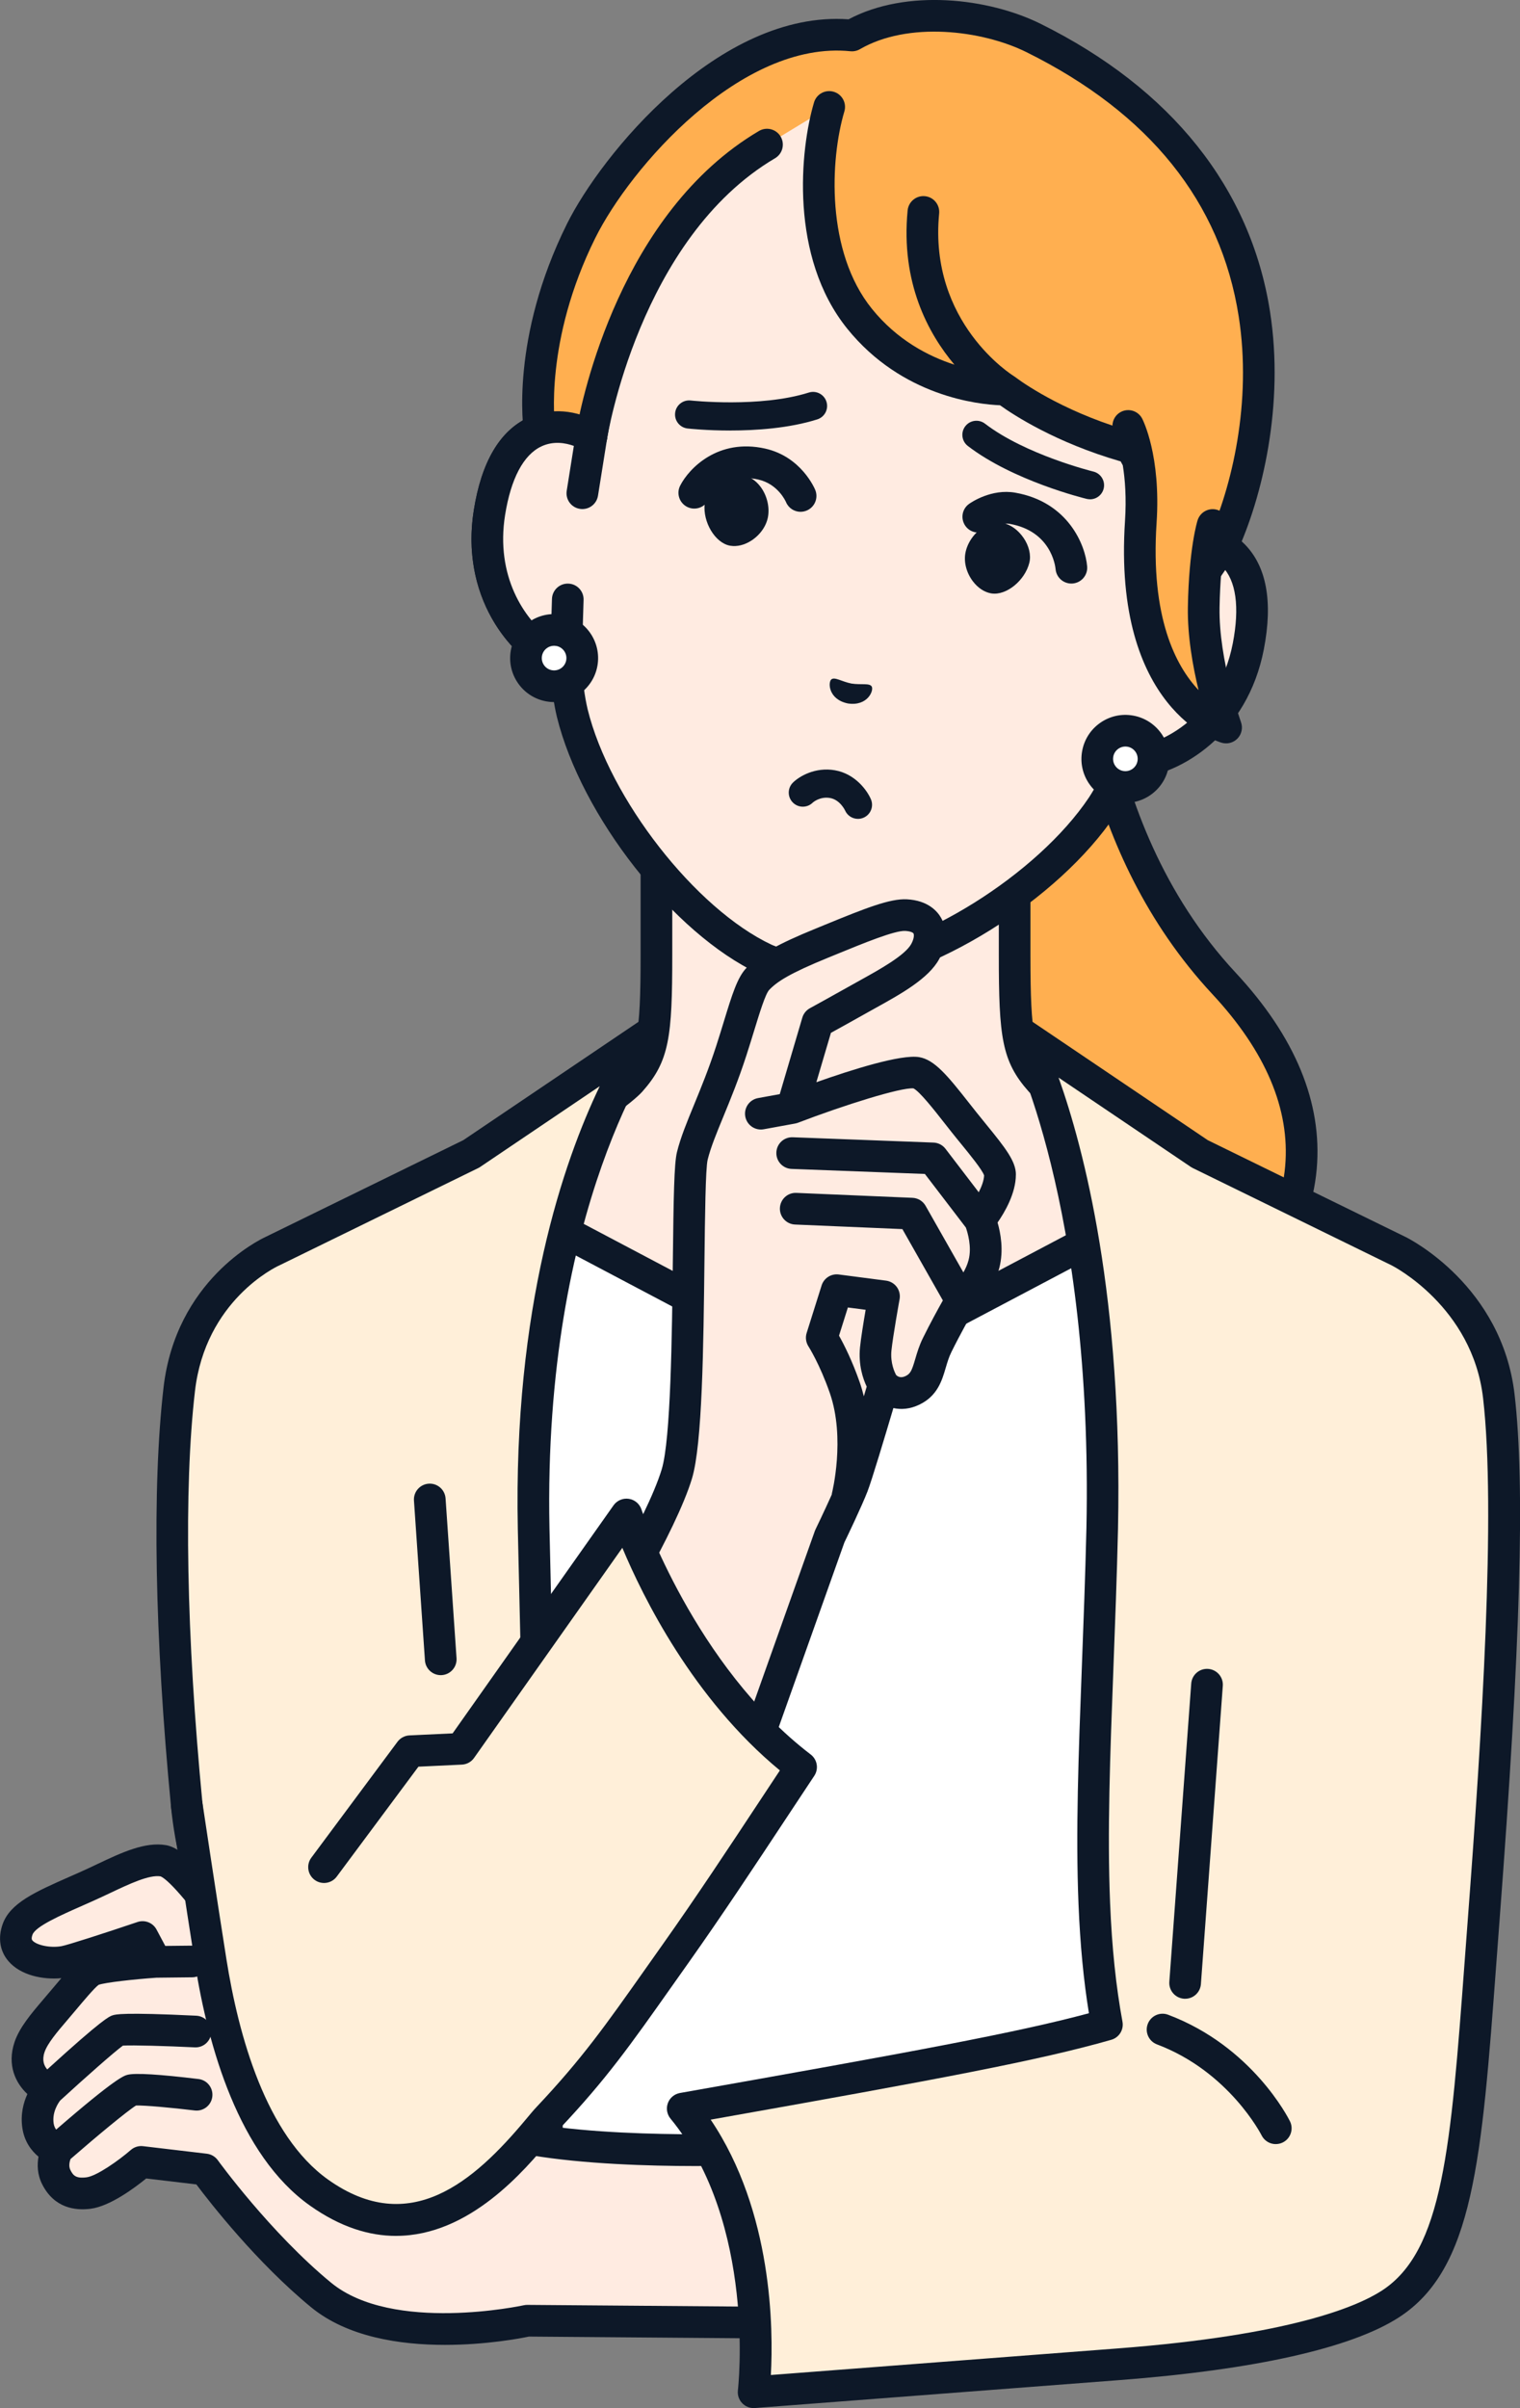 <?xml version="1.0" encoding="UTF-8"?>
<svg id="__1" data-name="_1" xmlns="http://www.w3.org/2000/svg" viewBox="0 0 540.09 855.31">
  <rect x="0" y="0" width="540.09" height="855.31" fill="#808080" stroke="none"/>
  <defs>
    <style>
      .cls-1 {
        fill: #ffefd9;
      }

      .cls-2 {
        fill: #fff;
      }

      .cls-3 {
        fill: #0d1828;
      }

      .cls-4 {
        fill: #ffebe1;
      }

      .cls-5 {
        fill: #ffaf50;
      }
    </style>
  </defs>
  <path class="cls-5" d="M385.26,209.92h-35.28l6.54,269.16s53.61,4.39,76.83-13.11c17.69-13.33,54.8-59.51,1.57-116.67-54.18-58.18-49.66-139.39-49.66-139.39Z"/>
  <path class="cls-3" d="M371.41,485.21c-8.62,0-14.62-.47-15.34-.53-3.1-.25-5.4-2.97-5.15-6.06.25-3.1,2.98-5.4,6.06-5.15.52.04,51.75,4.01,72.99-11.99,11.13-8.39,24.79-25.79,26.68-47.24,1.78-20.22-6.92-40.78-25.84-61.1-47.28-50.77-51.24-117.41-51.28-137.6h-29.54c-3.11,0-5.62-2.52-5.62-5.62s2.52-5.62,5.62-5.62h35.28c1.55,0,3.02.64,4.09,1.76,1.06,1.12,1.62,2.63,1.53,4.18-.04.79-3.68,79.57,48.16,135.24,21.19,22.75,30.88,46.22,28.81,69.75-2.21,25.13-18.14,45.47-31.11,55.24-16.76,12.63-46.99,14.75-65.33,14.75Z"/>
  <path class="cls-4" d="M369.73,383.96c-8.01-9.02-9.21-15.52-9.21-44.73v-57.71l-63.64,37.5-63.64-37.5v57.71c0,29.21-1.2,35.72-9.21,44.73-8.01,9.02-71.33,48.82-71.33,48.82l92.38,93.54h103.59l92.38-93.54s-63.32-39.8-71.33-48.82Z"/>
  <path class="cls-3" d="M245.09,531.95c-1.45,0-2.9-.56-4-1.67l-92.38-93.54c-1.2-1.21-1.78-2.91-1.59-4.6.2-1.69,1.15-3.21,2.59-4.12,24.22-15.22,64.67-41.66,70.12-47.79,6.41-7.22,7.79-11.54,7.79-41v-57.7c0-2.02,1.08-3.88,2.83-4.88,1.75-1,3.91-.99,5.65.04l60.78,35.82,60.78-35.82c1.74-1.02,3.89-1.04,5.65-.04,1.75,1,2.83,2.86,2.83,4.88v57.7c0,29.46,1.38,33.78,7.79,41,5.45,6.13,45.9,32.57,70.12,47.79,1.44.91,2.4,2.42,2.59,4.12.2,1.69-.39,3.39-1.59,4.6l-92.38,93.54c-2.18,2.21-5.75,2.23-7.95.05-2.21-2.18-2.23-5.74-.05-7.95l87.47-88.57c-16.58-10.53-59.54-38.14-66.62-46.1-9.58-10.78-10.62-19.35-10.62-48.47v-47.86l-55.16,32.5c-1.76,1.04-3.95,1.04-5.71,0l-55.16-32.5v47.86c0,29.12-1.04,37.68-10.62,48.47-7.08,7.97-50.04,35.58-66.62,46.1l87.47,88.57c2.18,2.21,2.16,5.77-.05,7.95-1.1,1.08-2.52,1.62-3.95,1.62Z"/>
  <polygon class="cls-2" points="160.31 552.48 179.48 426.32 284.67 481.88 287.61 481.88 306.15 481.88 309.09 481.88 414.28 426.32 433.45 552.48 435.28 787.75 158.48 787.75 160.31 552.48"/>
  <path class="cls-3" d="M435.28,793.38H158.48c-1.5,0-2.94-.6-3.99-1.66-1.06-1.06-1.64-2.51-1.63-4.01l1.83-235.27c0-.27.02-.54.06-.8l19.18-126.16c.27-1.8,1.4-3.36,3.03-4.18,1.63-.82,3.55-.8,5.16.05l103.95,54.9h21.63l103.95-54.9c1.61-.85,3.53-.87,5.16-.05,1.63.82,2.76,2.38,3.03,4.18l19.18,126.16c.04.27.06.53.06.8l1.83,235.27c.01,1.5-.58,2.94-1.63,4.01-1.06,1.06-2.49,1.66-3.99,1.66ZM164.15,782.13h265.47l-1.78-229.2-17.93-117.94-98.19,51.86c-.81.43-1.71.65-2.63.65h-24.42c-.92,0-1.82-.22-2.63-.65l-98.19-51.86-17.93,117.94-1.78,229.2Z"/>
  <path class="cls-1" d="M195.27,801.72s-2.06-106.18-5.65-258.78c-2.46-118.52,40.4-175.34,40.4-175.34l-62.57,42.24-70.69,34.58s-28.89,13.06-33.06,49.03c-4.17,35.97-3.01,88.86,2.66,147.69,5.67,58.83,54.54,122.31,54.54,122.31h0s74.37,38.26,74.37,38.26Z"/>
  <path class="cls-3" d="M195.27,807.34c-.88,0-1.76-.21-2.57-.62l-74.37-38.25c-.81-.42-1.5-1.02-2.01-1.74-3.36-4.4-49.89-66.2-55.56-125.04-5.82-60.47-6.76-113.34-2.65-148.88,4.41-38.03,33.99-52.43,36.23-53.46l70.28-34.38,62.25-42.03c2.28-1.54,5.34-1.2,7.23.79,1.89,1.99,2.07,5.06.41,7.26-.41.55-41.65,56.99-39.27,171.83,3.55,150.84,5.63,257.72,5.65,258.78.04,1.98-.97,3.83-2.65,4.88-.91.57-1.94.85-2.98.85ZM124.62,759.06l64.84,33.34c-.58-29.27-2.52-124.15-5.47-249.33-1.64-78.79,16.28-130.55,29.11-157.27l-42.51,28.7c-.22.15-.44.28-.68.39l-70.69,34.58c-.05.02-.1.05-.16.07-1.04.48-26.06,12.36-29.78,44.55-4.03,34.77-3.08,86.8,2.67,146.51,5.08,52.7,46.62,110.31,52.67,118.45Z"/>
  <path class="cls-3" d="M156.6,594.99c-2.93,0-5.4-2.27-5.61-5.24l-3.9-56.77c-.21-3.1,2.13-5.78,5.23-6,3.11-.21,5.78,2.13,6,5.23l3.9,56.77c.21,3.1-2.13,5.78-5.23,6-.13,0-.26.01-.39.01Z"/>
  <path class="cls-4" d="M172.27,755.56c-26.23-10.29-73.1-52.11-73.1-52.11l-16.88-15.41s-16.81-25.83-24.22-27.11c-7.18-1.25-16.78,4.44-27.4,9.17-12.68,5.65-22.4,9.43-24.45,15.21-3.47,9.8,8.92,12.86,16.59,11.49,3.85-.69,27.83-8.79,27.83-8.79l4.69,8.82s-18.58,1.27-22.7,3.05c-2.17.93-6.74,6.56-11.56,12.28-4.37,5.17-9.04,10.26-10.61,15.01-3.54,10.7,6.87,14.99,6.87,14.99,0,0-4.93,5.39-3.84,12.85.97,6.65,6.91,8.46,6.91,8.46,0,0-2.83,5.08-.39,9.87,1.59,3.12,4.41,6.52,11.48,5.6,7.07-.92,18.68-11.05,18.68-11.05l22.65,2.68s18.88,26.19,41.25,44.58c24.33,20,73.27,9.15,73.27,9.15l85.29.67-8.73-61.49s-65.41,2.38-91.64-7.91Z"/>
  <path class="cls-3" d="M272.68,819.33l-85.29-.67c-.44,0-.85.04-1.26.13-.46.1-46.57,10.01-68.48-8-21.52-17.69-40.08-43.27-40.26-43.52-.92-1.28-2.34-2.11-3.9-2.3l-22.65-2.68c-1.57-.19-3.16.3-4.36,1.35-4.17,3.63-12.05,9.23-15.71,9.71-3.86.5-4.79-.69-5.75-2.58-.69-1.35-.29-3,.03-3.9,9.29-8.09,20.2-17.12,23.28-19.02,2.92-.12,12.76.78,20.85,1.76,3.09.37,5.89-1.83,6.26-4.91.37-3.08-1.82-5.89-4.91-6.26-13.99-1.69-22.46-2.2-25.19-1.51-1.25.32-4.13,1.05-25.39,19.47-.41-.56-.75-1.27-.89-2.21-.61-4.16,1.85-7.51,2.34-8.13,8.78-8.05,19.22-17.28,22.27-19.49,3.43-.22,15.43.13,25.52.62,3.13.16,5.74-2.24,5.89-5.35.15-3.1-2.24-5.74-5.35-5.89-26.31-1.27-28.73-.46-29.76-.12-1.11.37-3.37,1.14-23.18,19.2-1.15-1.3-1.92-3.26-.98-6.09,1.04-3.15,4.57-7.29,7.99-11.29l3.08-3.64c2.84-3.38,6.7-7.97,8.16-9.03,2.4-.84,12.37-1.96,20.54-2.53l12.72-.14c3.11-.03,5.6-2.58,5.56-5.69-.03-3.08-2.55-5.56-5.62-5.56-.02,0-.04,0-.06,0l-9.46.1-3.09-5.8c-1.29-2.43-4.16-3.57-6.77-2.69-11.59,3.92-24.87,8.2-27.01,8.58-4.21.75-9-.46-10.31-2.01-.18-.21-.51-.6,0-2.06,1.04-2.94,9.98-6.89,17.87-10.37,1.16-.51,2.35-1.04,3.56-1.58,2.15-.96,4.25-1.95,6.3-2.92,6.74-3.19,13.72-6.48,17.74-5.86,3.19,1.2,12.77,12.66,20.58,24.66.26.4.57.76.92,1.09l16.93,15.45c1.94,1.74,47.94,42.61,74.79,53.15,27.01,10.6,91.18,8.39,93.9,8.29,3.1-.11,5.53-2.72,5.42-5.83-.11-3.1-2.72-5.52-5.83-5.42-.64.02-64.55,2.22-89.38-7.52-24.98-9.8-70.95-50.66-71.36-51.03l-16.35-14.93c-6.87-10.48-19.19-27.53-27.58-28.98-7.52-1.3-15.8,2.61-24.57,6.76-1.98.94-4.01,1.9-6.08,2.82-1.2.54-2.38,1.06-3.53,1.56-12.35,5.45-21.27,9.39-23.93,16.91-1.73,4.88-1.01,9.53,2.02,13.1,4.35,5.13,12.41,6.7,18.84,6.08-1.06,1.23-2.23,2.61-3.52,4.15l-3.03,3.58c-4.12,4.83-8.37,9.82-10.11,15.05-2.69,8.13.39,14.47,4.59,18.39-1.39,3.03-2.5,7.17-1.79,12.03.69,4.75,3.14,8.07,5.74,10.21-.5,2.77-.48,6.3,1.34,9.87,4.3,8.42,11.74,9.33,17.22,8.62,6.85-.89,15.61-7.41,19.71-10.75l17.82,2.11c4.95,6.59,21.44,27.74,40.76,43.62,12.95,10.64,31.69,13.38,47.57,13.38,14.62,0,26.82-2.32,29.84-2.95l84.68.66h.04c3.09,0,5.6-2.49,5.62-5.58.02-3.11-2.47-5.64-5.58-5.67Z"/>
  <path class="cls-1" d="M393.32,719.13c-2.52-13.57-3.87-27.84-4.49-42.98-1.56-38.15,1.6-81.75,2.81-133.21,2.46-118.52-27.9-175.34-27.9-175.34l62.57,42.24,70.69,34.58s31.39,15.56,35.56,51.53c4.17,35.97,1.01,101.9-5.4,186.13-5.9,77.67-7.32,119.63-33.19,136.3-14.28,9.2-45.44,17.46-96.42,21.36-64.6,4.94-129.78,9.94-129.78,9.94,0,0,7.44-61.13-25.19-100.74,90.04-15.94,124.81-22.41,150.74-29.81Z"/>
  <path class="cls-3" d="M267.77,855.31c-1.53,0-3-.62-4.06-1.74-1.17-1.22-1.72-2.89-1.52-4.57.07-.58,6.72-59.25-23.94-96.49-1.27-1.54-1.63-3.65-.94-5.52.69-1.88,2.33-3.24,4.3-3.59,82.94-14.68,119.59-21.41,145.31-28.33-1.9-11.64-3.11-24.36-3.7-38.69-1.05-25.68,0-53.09,1.2-84.83.59-15.57,1.2-31.67,1.61-48.74,2.39-115.31-26.95-172-27.24-172.56-1.21-2.28-.71-5.1,1.21-6.82,1.92-1.73,4.77-1.93,6.91-.48l62.25,42.03,70.34,34.41c1.42.7,34.2,17.37,38.67,55.93,3.75,32.34,2.14,88.33-5.38,187.2-.38,5.04-.75,9.93-1.1,14.67-5.23,70.17-8.11,108.82-34.66,125.93-16.9,10.89-51.15,18.57-99.04,22.24-64.6,4.94-129.78,9.94-129.78,9.94-.14.01-.29.02-.43.02ZM252.53,752.89c22.05,32.72,22.27,74.46,21.37,90.68,18.1-1.39,70.85-5.43,123.22-9.44,61.23-4.68,85.05-14.84,93.8-20.48,21.84-14.07,24.57-50.74,29.53-117.31.35-4.75.72-9.64,1.1-14.69,4.95-65.17,10.05-145.11,5.42-185.06-3.77-32.56-32.18-46.99-32.47-47.14l-70.67-34.57c-.23-.11-.46-.25-.68-.39l-47.01-31.74c9.04,25.36,22.82,78.04,21.11,160.29-.4,17.17-1.02,33.31-1.61,48.92-1.2,31.5-2.23,58.7-1.2,83.94.65,15.91,2.09,29.7,4.4,42.18.53,2.85-1.2,5.64-3.99,6.43-25.63,7.32-60.12,13.78-142.34,28.36Z"/>
  <path class="cls-3" d="M421.11,709.94c-.14,0-.28,0-.42-.02-3.1-.23-5.43-2.92-5.2-6.02l7.78-105.93c.23-3.1,2.92-5.42,6.02-5.2,3.1.23,5.43,2.92,5.2,6.02l-7.78,105.93c-.22,2.96-2.68,5.21-5.6,5.21Z"/>
  <path class="cls-3" d="M453.31,761.56c-2.07,0-4.07-1.15-5.05-3.14-.11-.21-11.56-22.63-37.16-32.28-2.91-1.1-4.38-4.34-3.28-7.25,1.1-2.91,4.34-4.38,7.25-3.28,29.88,11.26,42.74,36.75,43.28,37.83,1.38,2.79.23,6.16-2.55,7.53-.8.4-1.65.58-2.49.58Z"/>
  <path class="cls-4" d="M418.75,191.89l9.46-53.67c2.73-15.48,1.55-31.41-3.51-46.29-9.66-28.42-32.03-69.82-81.55-78.77l-.87-.15c-49.6-8.53-84.78,22.72-103.58,46.13-9.84,12.26-16.4,26.82-19.13,42.3l-9.46,53.67c-10.78-6.41-30.79-7.01-36.2,26.92-4.8,30.05,14.11,49.93,27.12,53.94.32,5.95,1.02,11.84,2.27,17.2,8.27,33.72,39.76,74,68.45,87.48,0,0,5.13,2.37,12.56,3.68,7.43,1.31,13.06.84,13.06.84,31.57-2.86,74.93-29.94,94.24-58.79,3.01-4.61,5.67-9.9,8.01-15.39,13.6.69,38.17-11.53,43.94-41.41,6.51-33.73-12.49-40.02-24.81-37.68Z"/>
  <path class="cls-3" d="M283.34,349.86c-8.06-1.42-13.71-4-13.94-4.11-30.14-14.16-62.89-55.94-71.55-91.24-1.02-4.37-1.75-9.25-2.18-14.6-14.96-6.92-32.16-28.39-27.31-58.77,2.72-17.05,9.2-28.08,19.26-32.79,5.55-2.6,11.99-2.96,18.19-1.19l8.23-46.7c2.9-16.43,9.91-31.93,20.28-44.85,17.63-21.94,55.21-57.38,108.91-48.15.14.02.3.06.45.1.15.02.32.04.46.06,53.62,9.69,76.82,55.84,85.88,82.49,5.33,15.68,6.62,32.65,3.72,49.08l-8.23,46.7c6.43.45,12.35,3,16.68,7.34,7.84,7.87,10.16,20.45,6.88,37.4-5.83,30.2-29.34,44.49-45.76,45.88-2.23,4.88-4.58,9.21-7,12.92-20.25,30.27-65.31,58.32-98.44,61.32-.3.03-6.49.52-14.54-.9ZM200.81,157.53c-2.52-.44-5.47-.38-8.41,1-6.38,2.99-10.85,11.42-12.92,24.38-4.36,27.3,12.97,44.52,23.22,47.68,2.25.69,3.83,2.72,3.96,5.07.33,6.13,1.05,11.59,2.13,16.23,7.82,31.85,38.36,70.98,65.36,83.66,0,0,4.61,2.08,11.14,3.23,6.54,1.15,11.58.77,11.63.77,29.66-2.68,71.74-29,90.02-56.31,2.57-3.93,5.11-8.82,7.51-14.46.92-2.17,3.1-3.53,5.46-3.41,10.71.54,32.89-9.71,38.13-36.86,2.49-12.89,1.17-22.34-3.8-27.33-5.05-5.07-12.33-4.16-14.44-3.76-1.82.35-3.69-.22-5-1.52-1.32-1.3-1.91-3.16-1.59-4.98l9.46-53.68c2.57-14.57,1.43-29.61-3.29-43.5-10.09-29.69-31.68-66.81-77.23-75.04-.14-.03-.27-.05-.41-.09-.14-.01-.27-.03-.41-.06-45.61-7.84-78.6,19.66-98.24,44.1-9.19,11.44-15.4,25.19-17.97,39.75l-9.46,53.68c-.32,1.82-1.52,3.37-3.2,4.14-1.68.77-3.63.67-5.22-.28-1.01-.6-3.41-1.87-6.44-2.4Z"/>
  <path class="cls-5" d="M427.71,215.63c.09-4.98.33-9.27.64-12.92l5.89-8.54c14.65-31.67,38.23-128.49-66.97-180.66-17.02-8.44-45.35-12.03-64.53-.9-43.67-4.43-84.66,46.08-96.25,69.42-19.63,39.52-14.78,70.72-14.78,70.72l3.58,20.12,14.84-17.77s11.36-73.61,62.41-103.73l22.11-13.4c-4.62,15.54-8.24,51.66,10.8,75.24,20.9,25.88,51.8,25.12,51.8,25.12,0,0,16.35,12.98,44.59,20.71.21.13,1.19,1.87,2.57,4.48.95,5.47,1.56,12.76.96,21.85-4.16,63.1,30.31,73.04,30.31,73.04,0,0-8.32-22.62-7.96-42.77Z"/>
  <path class="cls-3" d="M451.26,110.66c-6.85-43.81-35.03-79.15-81.49-102.19-18.57-9.21-47.64-12.56-68.26-1.61-46.18-3.27-87.94,48.27-100.06,72.67-20.19,40.65-15.51,72.74-15.28,74.2l3.58,20.12c.38,2.15,1.98,3.89,4.09,4.45,2.11.56,4.36-.15,5.76-1.83l14.84-17.77c.66-.79,1.09-1.74,1.24-2.75.11-.71,11.51-71.3,59.71-99.74,2.68-1.58,3.56-5.03,1.99-7.7-1.58-2.68-5.03-3.56-7.7-1.99-49.14,29-62.82,94.79-64.85,106.13l-6.13,7.34-1.45-8.14c-.18-1.34-3.9-30.74,14.27-67.32,12.45-25.07,51.83-70.27,90.64-66.33,1.18.12,2.37-.14,3.39-.73,17.08-9.91,43.25-6.84,59.21,1.07,43.66,21.65,69.02,53.22,75.38,93.85,4.76,30.41-2.43,60.64-10.81,78.98l-1.74,2.53c.62,6.08,1.5,11.87,1.44,17.72l9.84-14.26c.18-.26.34-.54.48-.83,9.16-19.79,17.09-52.74,11.91-85.87Z"/>
  <path class="cls-3" d="M440.95,256.47c-.08-.22-7.95-21.91-7.61-40.74.33-18.84,2.91-27.5,2.93-27.56.93-2.96-.71-6.12-3.68-7.06-2.96-.94-6.12.71-7.06,3.68-.13.4-3.08,10.01-3.45,30.74-.18,10.35,1.75,21.17,3.8,29.59-8.09-8.55-17.14-25.75-14.92-59.39,1.58-23.88-4.85-36.52-5.12-37.05-1.43-2.74-4.79-3.8-7.54-2.39-1.89.97-2.97,2.87-3.03,4.87-21.75-7.3-34.41-17.13-34.54-17.24-.12-.09-.25-.16-.37-.24-.08-.05-.14-.11-.22-.16-.3-.18-30.21-18.79-26.44-57.7.3-3.09-1.96-5.85-5.06-6.14-3.09-.3-5.84,1.96-6.14,5.06-2.48,25.63,7.27,43.68,16.63,54.79-9.21-2.97-20.34-8.72-29.32-19.85-16.43-20.34-14.85-53.07-9.79-70.1.89-2.98-.81-6.11-3.79-6.99-2.98-.88-6.11.81-6.99,3.79-4.94,16.62-8.83,54.81,11.82,80.38,19.46,24.1,46.61,26.88,54.27,27.18,4.74,3.41,19.76,13.27,42.87,19.94.22.4.48.88.76,1.41.8,4.98,1.31,11.55.78,19.72-4.41,66.85,32.78,78.36,34.37,78.81.19.06.39.1.58.13,1.86.33,3.78-.3,5.09-1.71,1.44-1.55,1.89-3.78,1.16-5.77Z"/>
  <path class="cls-4" d="M206.93,175.17l3.19-20.07c-10.78-6.41-30.79-7.01-36.2,26.92-4.8,30.05,14.11,49.93,27.12,53.94l.71-23.07,5.18-37.73Z"/>
  <path class="cls-3" d="M200.07,241.5c-.23-.04-.45-.1-.68-.16-15.62-4.81-36.28-27.27-31.02-60.2,2.72-17.05,9.2-28.08,19.26-32.79,7.75-3.63,17.24-2.91,25.37,1.93,1.98,1.18,3.04,3.44,2.68,5.72l-3.2,20.07c-.49,3.07-3.37,5.16-6.44,4.67-3.09-.48-5.16-3.37-4.67-6.44l2.53-15.92c-2.96-1.07-7.24-1.84-11.51.16-6.38,2.99-10.85,11.42-12.92,24.38-3.46,21.66,6.74,36.98,16.22,43.96l.43-14.14c.1-3.11,2.69-5.55,5.79-5.45,3.11.08,5.55,2.69,5.45,5.79l-.71,23.07c-.05,1.75-.92,3.38-2.35,4.4-1.24.88-2.77,1.22-4.25.96Z"/>
  <path class="cls-2" d="M409.73,271.28c-.96,5.44-6.15,9.07-11.59,8.1-5.44-.96-9.07-6.15-8.1-11.59s6.15-9.07,11.59-8.1c5.44.96,9.07,6.15,8.1,11.59Z"/>
  <path class="cls-3" d="M397.17,284.93s0,0-.01,0c-4.11-.73-7.69-3.01-10.08-6.43-2.39-3.42-3.31-7.57-2.58-11.68.73-4.11,3.01-7.69,6.43-10.08,3.42-2.39,7.56-3.31,11.67-2.58,0,0,0,0,.01,0,8.48,1.5,14.16,9.63,12.66,18.11,0,0,0,0,0,0-1.5,8.48-9.62,14.16-18.1,12.66ZM400.64,265.23c-1.15-.2-2.31.05-3.27.72-.96.67-1.6,1.67-1.8,2.82-.2,1.15.05,2.31.72,3.27.67.96,1.67,1.6,2.82,1.8,0,0,0,0,0,0,2.37.42,4.65-1.17,5.07-3.55.42-2.38-1.17-4.65-3.55-5.07,0,0,0,0,0,0ZM409.73,271.28h.01s-.01,0-.01,0Z"/>
  <path class="cls-2" d="M206.73,235.49c-.96,5.44-6.15,9.07-11.59,8.1-5.44-.96-9.07-6.15-8.1-11.59.96-5.44,6.15-9.07,11.59-8.1,5.44.96,9.07,6.15,8.1,11.59Z"/>
  <path class="cls-3" d="M194.18,249.13s0,0-.01,0c-4.11-.73-7.69-3.01-10.08-6.43-2.39-3.42-3.31-7.57-2.58-11.68.73-4.11,3.01-7.69,6.43-10.08,3.42-2.39,7.56-3.31,11.67-2.58,0,0,0,0,.01,0,8.48,1.5,14.16,9.63,12.66,18.11,0,0,0,0,0,0-1.5,8.48-9.62,14.16-18.1,12.66ZM197.65,229.44c-1.15-.2-2.31.05-3.27.72-.96.67-1.6,1.67-1.8,2.82-.2,1.15.05,2.31.72,3.27.67.96,1.67,1.6,2.82,1.8,0,0,0,0,0,0,2.37.42,4.65-1.17,5.07-3.55.42-2.38-1.17-4.65-3.55-5.07,0,0,0,0,0,0ZM206.74,235.49h.01s-.01,0-.01,0Z"/>
  <path class="cls-3" d="M259.49,152.92c-8.46,0-14.67-.67-15.19-.73-2.74-.31-4.72-2.78-4.41-5.52.3-2.74,2.78-4.72,5.52-4.42.25.03,24.66,2.65,41.98-2.82,2.64-.83,5.44.63,6.27,3.26.83,2.63-.63,5.44-3.26,6.27-10.05,3.17-21.79,3.95-30.91,3.95Z"/>
  <path class="cls-3" d="M387.3,177.34c-.39,0-.79-.05-1.18-.14-1.06-.26-26.11-6.43-42.22-18.79-2.19-1.68-2.6-4.82-.92-7.01,1.68-2.19,4.82-2.6,7.01-.92,14.41,11.06,38.25,16.95,38.49,17.01,2.68.65,4.33,3.36,3.68,6.04-.56,2.29-2.6,3.82-4.85,3.82Z"/>
  <path class="cls-3" d="M304.85,290.85c-1.94,0-3.78-1.13-4.6-3.03h0s-1.76-3.76-5.31-4.38c-3.67-.64-6.14,1.62-6.16,1.64-1.96,1.94-5.13,1.93-7.07-.04-1.94-1.96-1.93-5.13.04-7.07,2.23-2.21,7.89-5.61,14.93-4.38,7.13,1.25,11.38,7.05,12.77,10.28,1.09,2.54-.08,5.48-2.62,6.57-.64.28-1.31.41-1.97.41Z"/>
  <path class="cls-3" d="M309.75,243.85c-.78-1.32-3.68-.52-7.21-1.06-3.5-.7-5.94-2.45-7.14-1.48-1.23,1-1.09,7.13,5.88,8.55,7.04,1.06,9.27-4.64,8.46-6.01Z"/>
  <path class="cls-3" d="M255.34,171.35c2.78-2,6-2.89,8.83-2.45,2.2.33,4.31,1.72,5.97,3.87,2.31,3.01,3.37,7.11,2.76,10.71-.55,3.29-2.76,6.47-5.89,8.51-2.45,1.59-5.1,2.24-7.48,1.85-.08-.01-.17-.03-.25-.04-5.21-1.02-9.61-8.39-8.89-14.89.3-2.72,2.15-5.55,4.95-7.55Z"/>
  <path class="cls-3" d="M284.47,181.79c-2.21,0-4.3-1.31-5.19-3.46-.15-.36-2.91-6.46-9.86-8.01-12-2.68-17.19,6.3-17.74,7.33-1.45,2.72-4.84,3.79-7.58,2.36-2.74-1.43-3.82-4.77-2.42-7.52,3.15-6.18,13.51-16.89,30.19-13.16,12.86,2.87,17.61,14.22,17.81,14.7,1.17,2.88-.21,6.16-3.09,7.33-.69.28-1.41.42-2.12.42Z"/>
  <path class="cls-3" d="M363.68,191.04c-1.93-2.83-4.65-4.77-7.46-5.33-2.19-.44-4.64.14-6.93,1.6-3.2,2.04-5.6,5.53-6.26,9.12-.61,3.28.38,7.02,2.63,10.01,1.76,2.33,4.02,3.85,6.4,4.3.08.02.17.03.25.04,5.25.82,11.91-4.6,13.45-10.95.65-2.66-.13-5.95-2.07-8.79Z"/>
  <path class="cls-3" d="M380.67,207.27c-2.9,0-5.36-2.22-5.6-5.16-.13-1.33-1.76-13.47-16.26-16.03-3.24-.57-6.86,1.31-7.98,2.08-2.54,1.76-6.04,1.14-7.82-1.38-1.77-2.53-1.2-6,1.32-7.8.79-.56,7.98-5.47,16.44-3.98,18.74,3.3,24.89,18.57,25.52,26.18.26,3.1-2.05,5.81-5.14,6.07-.16.01-.32.02-.47.02Z"/>
  <path class="cls-4" d="M342.51,398.53c-6.52-8.19-12.73-16.82-16.83-17.5-8-1.33-44.17,12.5-44.17,12.5l9-30.5s7.39-4.04,15.39-8.54c8.21-4.62,19.54-10.38,22.88-16.54,3.33-6.17,1.64-12.5-6.86-12.92-5.46-.27-16.92,4.67-29.98,10-13.76,5.62-19.07,8.9-22.67,12.67-3.03,3.18-5.21,12.52-9.42,25.5-5.49,16.96-11.5,27.9-13.85,37.33-2.35,9.43.17,94.33-5.5,113-5.67,18.67-28.08,54.88-28.08,54.88l52.96,50,29.44-82.78s5.98-12.35,8.17-17.98c2.02-5.19,11-35.79,11-35.79,0,0,4,4.92,10.25,1.92,6.25-3,5.39-9.27,8.75-16.08,3.83-7.77,8.5-15.83,8.5-15.83,0,0,6.12-5.29,8.12-12.96,2-7.67-1.46-15.71-1.46-15.71,0,0,7.17-8.67,7.17-16,0-3.58-6.63-10.87-12.83-18.67Z"/>
  <path class="cls-3" d="M360.97,417.2c0-4.69-3.64-9.37-10.62-17.92-1.13-1.38-2.29-2.81-3.44-4.25-.88-1.11-1.76-2.23-2.63-3.33-7.66-9.75-12.26-15.31-17.68-16.22-6.49-1.08-24.14,4.52-36.53,8.91l5.18-17.54c2.76-1.52,7.97-4.39,13.41-7.46.91-.51,1.85-1.04,2.82-1.57,8.67-4.81,18.5-10.27,22.24-17.19,2.77-5.13,3.03-10.45.69-14.58-1.3-2.32-4.63-6.25-12.22-6.63-5.94-.29-14.45,3.06-28.97,9.01l-3.41,1.4c-13.61,5.55-20.05,9.22-24.61,13.99-3.2,3.35-5.08,9.48-7.92,18.75-.83,2.72-1.74,5.7-2.78,8.9-2.66,8.2-5.44,14.96-7.89,20.93-2.57,6.24-4.78,11.62-6.06,16.78-1.03,4.13-1.21,16.01-1.47,38.42-.31,26.88-.73,63.69-3.96,74.3-5.39,17.75-27.26,53.2-27.48,53.56-1.63,2.64-.82,6.11,1.82,7.74,2.64,1.64,6.11.82,7.74-1.82.93-1.5,22.86-37.06,28.67-56.21,3.69-12.15,4.09-46.83,4.44-77.44.18-15.37.38-32.79,1.14-35.84,1.08-4.36,3.15-9.39,5.55-15.22,2.53-6.15,5.4-13.13,8.19-21.74,1.06-3.26,1.99-6.3,2.84-9.07,1.85-6.03,3.94-12.86,5.3-14.28,2.79-2.92,7.23-5.83,20.72-11.34l3.42-1.4c9.57-3.92,20.41-8.36,24.15-8.19,1.74.09,2.76.53,2.97.91.24.42.24,1.81-.79,3.71-2.18,4.03-11.21,9.05-17.81,12.71-.99.55-1.96,1.09-2.88,1.61-7.87,4.43-15.25,8.47-15.32,8.51-1.31.71-2.28,1.92-2.7,3.34l-8.02,27.18-7.73,1.41c-3.06.56-5.08,3.49-4.52,6.55.5,2.71,2.86,4.61,5.53,4.61.34,0,.68-.03,1.02-.09l11.13-2.03s.06-.02.09-.02c.31-.06.61-.14.91-.25,16.42-6.28,36.63-12.62,41.07-12.22,2.17,1.05,7.38,7.67,10.84,12.09.88,1.12,1.78,2.26,2.67,3.39,1.17,1.48,2.36,2.93,3.52,4.35,2.97,3.64,7.42,9.09,8.08,11.08-.07,1.77-.86,3.92-1.91,5.99l-11.82-15.45c-1.02-1.33-2.58-2.14-4.26-2.2l-50-1.89c-3.13-.12-5.72,2.3-5.83,5.41-.12,3.1,2.3,5.72,5.41,5.83l47.36,1.79,14.56,19.03c.6,1.69,2.19,6.85.98,11.52-.42,1.62-1.1,3.11-1.86,4.43l-13.43-23.66c-.96-1.69-2.72-2.76-4.65-2.84l-41.25-1.75c-3.14-.14-5.73,2.28-5.86,5.38-.13,3.1,2.28,5.73,5.38,5.86l38.14,1.62,14.38,25.34c-1.73,3.07-4.56,8.23-7.08,13.35-1.34,2.71-2.08,5.23-2.73,7.45-1.2,4.09-1.69,5.22-3.41,6.05-1.32.64-2.45.52-3.36-.33-.51-.91-2.13-4.2-1.69-8.71.48-4.84,2.87-18.13,2.9-18.26.27-1.52-.09-3.08-.99-4.32-.91-1.24-2.29-2.06-3.81-2.26l-16.82-2.19c-2.71-.35-5.27,1.29-6.09,3.89l-5.32,16.9c-.5,1.59-.26,3.34.64,4.74.04.06,4.02,6.29,7.59,16.55,5.62,16.15.81,35.43.76,35.62-.04.16-.05.32-.07.49-2.51,5.62-5.73,12.27-5.77,12.36-.09.18-.17.37-.24.57l-29.44,82.78c-1.04,2.93.49,6.14,3.41,7.18.62.22,1.26.33,1.89.33,2.31,0,4.48-1.44,5.3-3.74l29.34-82.49c.93-1.92,6.13-12.76,8.21-18.11,1.52-3.9,6.39-20.16,9.2-29.62,2.68.58,5.82.42,9.24-1.22,6.42-3.08,8.04-8.59,9.34-13.02.58-1.96,1.12-3.81,2.03-5.65,3.04-6.18,6.69-12.64,7.9-14.77,2.02-1.94,7.12-7.43,9.12-15.09,1.64-6.29.45-12.5-.61-16.15,2.53-3.63,6.5-10.4,6.5-16.98ZM301.27,464.4l6.31.82c-.75,4.42-1.7,10.25-2,13.34-.61,6.24,1.04,11.14,2.38,13.95-.31,1.04-.65,2.2-1.02,3.44-.41-1.65-.88-3.3-1.45-4.94-2.73-7.84-5.68-13.6-7.37-16.6l3.15-10.01Z"/>
  <path class="cls-1" d="M222.58,537.93l-58.75,83.23-18.09.85-30.62,41.18-48.77-22.04s5.03,33.56,8.54,55.67c5.55,34.99,17.41,67.03,38.47,81.97,41.69,29.57,72.65-17.31,81.41-26.6,18.32-19.43,26.34-31.58,45.23-58.25,15.04-21.24,29.06-42.84,44.62-66.3-43.14-32.96-62.05-89.71-62.05-89.71Z"/>
  <path class="cls-3" d="M140.73,794.16c-9.42,0-19.69-3.03-30.62-10.78-25.32-17.96-36.14-56.5-40.77-85.67-3.47-21.88-8.49-55.38-8.54-55.72-.46-3.07,1.66-5.94,4.73-6.4,3.07-.46,5.94,1.66,6.4,4.73.05.34,5.07,33.79,8.53,55.62,4.29,27.04,14.05,62.57,36.17,78.26,28.97,20.55,51.73.73,70.17-21.36,1.57-1.88,2.81-3.37,3.89-4.51,16.09-17.07,24.24-28.61,39.03-49.56,1.8-2.54,3.69-5.23,5.71-8.08,11.95-16.87,23.26-33.99,35.24-52.12,2.12-3.21,4.27-6.46,6.44-9.74-30.86-25.45-48.69-61.65-55.98-79.07l-52.69,74.64c-1,1.42-2.6,2.29-4.33,2.37l-15.43.73-29.03,39.04c-1.85,2.49-5.38,3.01-7.87,1.16-2.49-1.85-3.01-5.38-1.16-7.87l30.62-41.18c1.01-1.35,2.57-2.18,4.25-2.26l15.34-.72,57.17-80.99c1.22-1.73,3.32-2.63,5.42-2.32,2.1.31,3.84,1.77,4.51,3.79.18.55,18.92,55.54,60.13,87.02,2.35,1.8,2.91,5.11,1.27,7.58-3.15,4.75-6.23,9.41-9.28,14.02-12.03,18.21-23.39,35.4-35.44,52.42-2.01,2.84-3.91,5.52-5.7,8.06-15.09,21.37-23.39,33.14-40.03,50.79-.84.89-2.05,2.34-3.44,4-8.85,10.6-28.47,34.11-54.7,34.11Z"/>
</svg>